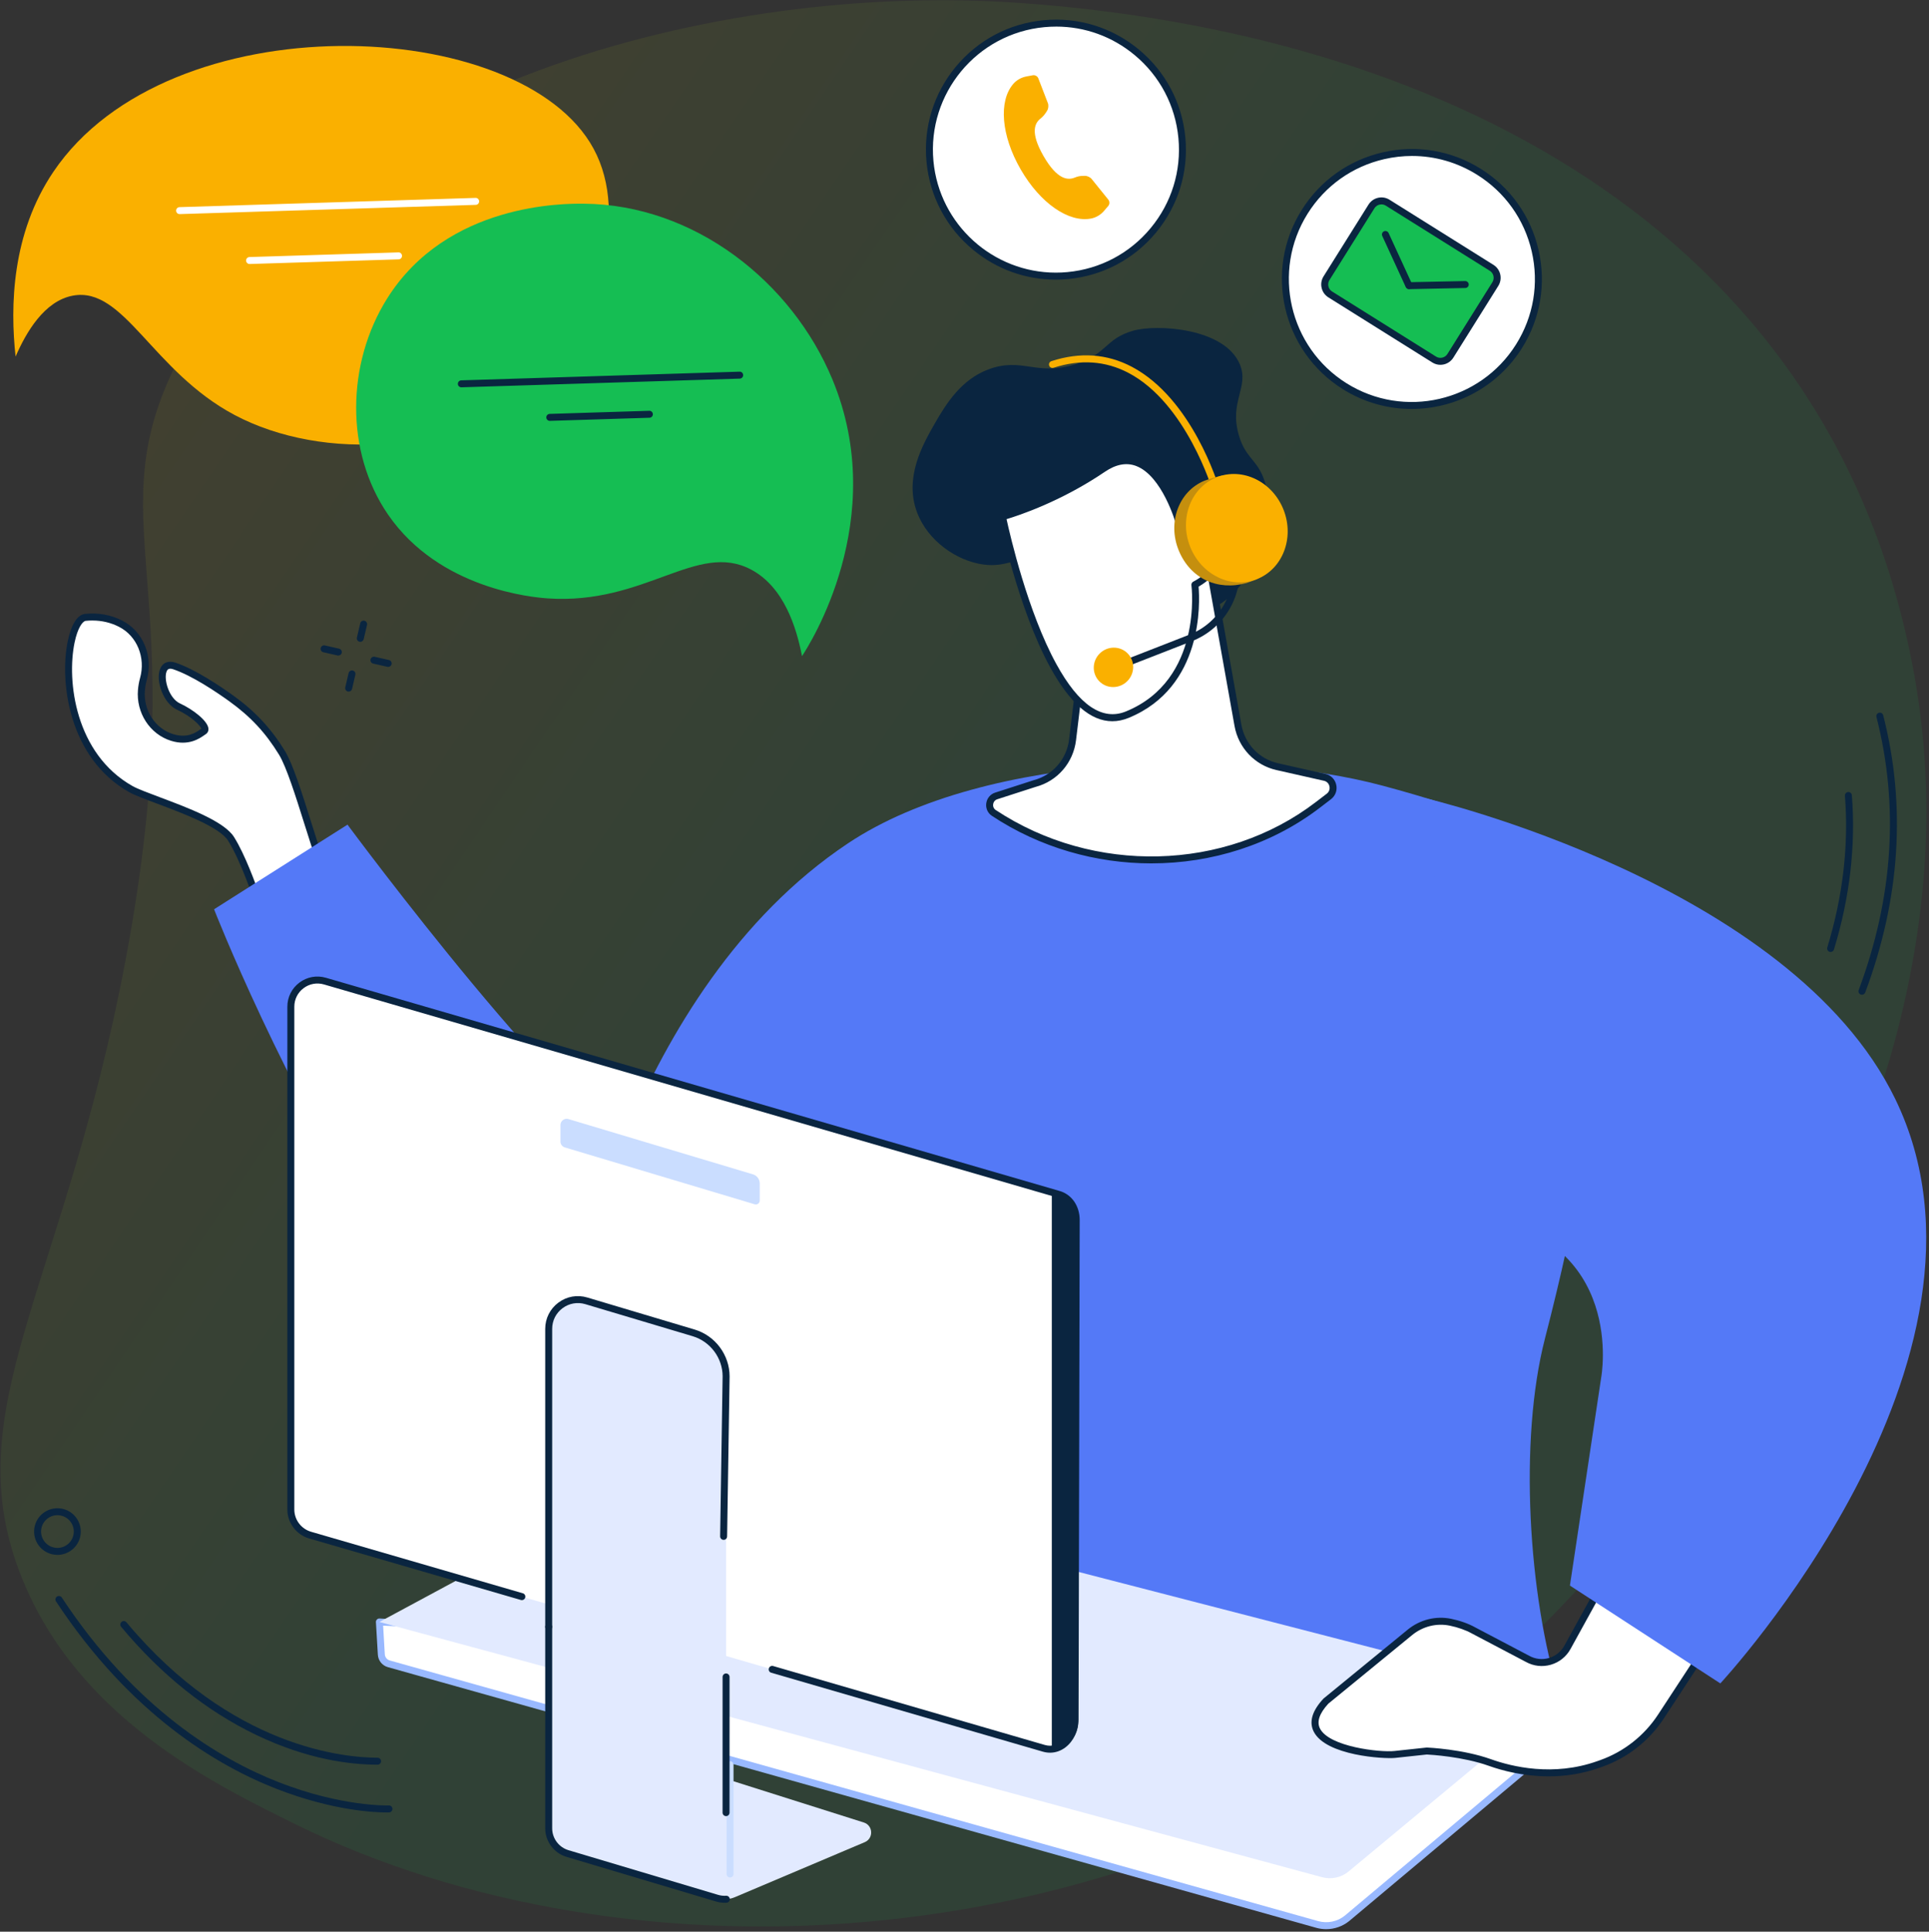 <svg width="700" height="701" viewBox="0 0 700 701" fill="none" xmlns="http://www.w3.org/2000/svg">
<rect x="0" y="0" width="700" height="701" fill="#333333" stroke="none"/>
<g clip-path="url(#clip0_184_230)">
<path d="M8.165 573.173C28.606 623.233 76.49 646.864 107.098 661.966C227.734 721.501 411.12 714.281 543.263 605.261C574.187 579.749 729.083 421.281 693.862 240.605C662.72 80.888 519.658 11.582 369.991 1.064C259.83 -6.675 116.345 31.493 65.465 129.013C33.468 190.335 71.796 209.753 45.52 348.651C22.778 468.871 -16.836 511.947 8.165 573.177V573.173Z" fill="url(#paint0_linear_184_230)" fill-opacity="0.1"/>
<path d="M136.991 640.403C127.168 640.403 111.566 638.529 92.984 629.614C74.952 620.962 58.453 607.757 43.955 590.366C43.508 589.828 43.581 589.034 44.115 588.584C44.653 588.137 45.451 588.21 45.898 588.744C83.897 634.316 125.202 637.873 136.995 637.873C137.003 637.873 137.022 637.873 137.018 637.873C137.716 637.873 138.281 638.437 138.281 639.136C138.281 639.834 137.716 640.403 137.018 640.403H136.987H136.991Z" fill="#0A2540"/>
<path d="M140.235 657.74C136.293 657.74 120.821 657.176 100.239 649.131C78.662 640.696 47.279 622.053 20.32 581.145C19.935 580.561 20.095 579.779 20.679 579.394C21.263 579.008 22.045 579.172 22.431 579.752C49.027 620.103 79.925 638.471 101.159 646.772C124.107 655.744 140.934 655.202 141.094 655.199C141.831 655.164 142.38 655.714 142.407 656.412C142.434 657.111 141.892 657.698 141.193 657.725C141.105 657.725 140.781 657.74 140.235 657.74Z" fill="#0A2540"/>
<path d="M664.303 345.474C664.181 345.474 664.055 345.455 663.933 345.421C663.265 345.218 662.887 344.508 663.093 343.841C668.753 325.304 670.906 306.783 669.49 288.781C669.436 288.087 669.955 287.476 670.65 287.423C671.31 287.369 671.955 287.888 672.008 288.583C673.451 306.898 671.264 325.739 665.509 344.577C665.341 345.123 664.841 345.474 664.299 345.474H664.303Z" fill="#0A2540"/>
<path d="M675.676 360.992C675.527 360.992 675.378 360.965 675.233 360.912C674.581 360.667 674.245 359.939 674.489 359.286C687.007 325.759 689.174 292.423 680.931 260.201C680.759 259.525 681.164 258.835 681.843 258.663C682.522 258.487 683.209 258.896 683.381 259.575C691.754 292.308 689.56 326.152 676.859 360.171C676.668 360.679 676.187 360.996 675.676 360.996V360.992Z" fill="#0A2540"/>
<path d="M20.843 564.266C20.213 564.266 19.576 564.193 18.938 564.048C14.389 562.999 11.542 558.442 12.592 553.896C13.641 549.347 18.202 546.508 22.743 547.554C24.945 548.061 26.819 549.397 28.018 551.317C29.216 553.232 29.598 555.503 29.09 557.705C28.189 561.617 24.694 564.269 20.843 564.269V564.266ZM19.507 561.583C22.698 562.323 25.892 560.323 26.625 557.133C26.98 555.587 26.716 553.996 25.873 552.652C25.033 551.309 23.716 550.37 22.175 550.015C18.984 549.275 15.79 551.275 15.053 554.461C14.317 557.652 16.313 560.846 19.503 561.579L19.507 561.583Z" fill="#0A2540"/>
<path d="M126.525 250.986C126.43 250.986 126.335 250.975 126.235 250.952C125.556 250.792 125.132 250.112 125.293 249.433L126.499 244.273C126.659 243.594 127.334 243.174 128.018 243.331C128.697 243.491 129.121 244.17 128.96 244.849L127.754 250.009C127.617 250.593 127.098 250.986 126.525 250.986Z" fill="#0A2540"/>
<path d="M130.752 232.923C130.657 232.923 130.561 232.911 130.462 232.888C129.783 232.728 129.359 232.049 129.519 231.369L130.725 226.206C130.886 225.526 131.561 225.107 132.244 225.263C132.923 225.423 133.347 226.103 133.187 226.782L131.981 231.942C131.843 232.526 131.324 232.919 130.752 232.919V232.923Z" fill="#0A2540"/>
<path d="M140.872 242.022C140.781 242.022 140.685 242.01 140.59 241.991L135.419 240.816C134.739 240.659 134.312 239.984 134.465 239.3C134.621 238.621 135.289 238.194 135.98 238.346L141.151 239.522C141.83 239.678 142.258 240.354 142.105 241.037C141.971 241.625 141.449 242.022 140.872 242.022Z" fill="#0A2540"/>
<path d="M122.779 237.903C122.687 237.903 122.592 237.892 122.496 237.873L117.329 236.697C116.649 236.541 116.222 235.865 116.375 235.182C116.531 234.503 117.207 234.076 117.89 234.228L123.057 235.404C123.736 235.56 124.164 236.236 124.011 236.919C123.878 237.506 123.355 237.903 122.779 237.903Z" fill="#0A2540"/>
<path d="M5.655 129.399C3.652 111.03 4.247 84.747 19.372 62.348C61.195 0.412 189.068 5.308 215.405 53.971C228.774 78.667 216.282 115.194 196.571 135.696C167.421 166.017 116.69 167.322 85.181 150.625C55.177 134.726 45.048 103.806 26.42 107.294C16.067 109.233 9.483 120.609 5.655 129.395V129.399Z" fill="#FAB000"/>
<path d="M65.176 77.698C64.497 77.698 63.936 77.16 63.913 76.473C63.89 75.775 64.439 75.191 65.138 75.172L172.573 71.817C173.253 71.791 173.856 72.344 173.875 73.042C173.898 73.741 173.348 74.325 172.65 74.344L65.214 77.698C65.214 77.698 65.188 77.698 65.172 77.698H65.176Z" fill="white"/>
<path d="M90.567 95.807C89.887 95.807 89.326 95.265 89.303 94.582C89.281 93.883 89.83 93.299 90.528 93.28L144.584 91.593C145.267 91.548 145.866 92.12 145.885 92.819C145.908 93.517 145.359 94.101 144.66 94.12L90.605 95.807C90.605 95.807 90.578 95.807 90.563 95.807H90.567Z" fill="white"/>
<path d="M291.03 238.111C293.644 234.184 323.038 188.349 302.101 137.774C287.4 102.27 251.954 74.235 211.809 73.922C205.035 73.868 162.322 73.536 140.488 108.33C125.784 131.763 125.1 163.882 140.816 186.742C159.494 213.911 193.631 216.8 198.696 217.151C234.139 219.601 252.904 196.333 272.513 206.671C284.511 212.999 289.049 227.81 291.034 238.111H291.03Z" fill="#15BE53"/>
<path d="M167.416 140.556C166.737 140.556 166.176 140.018 166.153 139.331C166.13 138.632 166.68 138.048 167.378 138.029L268.375 134.877C269.077 134.827 269.658 135.404 269.677 136.102C269.7 136.8 269.15 137.384 268.452 137.403L167.454 140.556C167.454 140.556 167.428 140.556 167.412 140.556H167.416Z" fill="#0A2540"/>
<path d="M199.509 152.73C198.83 152.73 198.269 152.192 198.246 151.505C198.223 150.807 198.772 150.223 199.471 150.204L235.608 149.074C236.288 149.036 236.891 149.601 236.91 150.299C236.933 150.998 236.383 151.581 235.685 151.601L199.547 152.73C199.547 152.73 199.52 152.73 199.505 152.73H199.509Z" fill="#0A2540"/>
<path d="M116.747 313.883C112.656 303.246 106.718 280.348 102.325 273.192C97.933 266.036 92.639 259.728 83.972 253.48C79.526 250.275 70.42 244.088 63.287 241.68C56.154 239.272 58.429 253.484 64.776 256.411C71.122 259.339 75.836 264.25 73.973 265.365C72.68 266.139 68.993 269.647 62.452 267.624C55.124 265.361 50.647 258.037 51.323 250.397C51.441 249.076 51.659 247.737 52.025 246.447C54.254 238.574 51.033 230.029 43.736 226.323C40.286 224.571 36.065 223.529 31.004 224.037C22.982 224.838 18.185 269.879 47.499 286.37C53.567 289.786 79.003 296.743 83.839 304.399C88.674 312.054 93.559 326.942 93.559 326.942L116.74 313.875L116.747 313.883Z" fill="white"/>
<path d="M92.842 328.809L92.361 327.344C92.311 327.195 87.469 312.513 82.77 305.079C79.645 300.129 66.516 295.206 56.934 291.611C52.583 289.977 48.824 288.569 46.881 287.478C24.872 275.093 21.533 247.26 24.597 232.621C25.868 226.553 28.101 223.061 30.883 222.782C35.691 222.301 40.21 223.11 44.313 225.198C51.934 229.071 55.693 238.154 53.247 246.795C52.93 247.917 52.709 249.165 52.587 250.508C51.949 257.694 56.258 264.385 62.826 266.415C67.974 268.006 71.024 265.869 72.665 264.72C72.817 264.614 72.955 264.518 73.077 264.438C72.68 263.312 69.566 260.015 64.246 257.561C59.2 255.233 56.418 246.982 58.101 242.749C59.013 240.456 61.105 239.608 63.692 240.482C70.913 242.921 79.962 249.031 84.713 252.458C92.613 258.152 98.38 264.346 103.402 272.533C106.245 277.166 109.581 287.768 112.806 298.018C114.664 303.93 116.424 309.517 117.927 313.429L118.32 314.448L92.846 328.805L92.842 328.809ZM33.528 225.179C32.737 225.179 31.94 225.221 31.131 225.301C29.94 225.419 28.162 227.926 27.07 233.144C24.154 247.081 27.288 273.555 48.121 285.276C49.896 286.272 53.567 287.653 57.823 289.248C68.295 293.175 81.332 298.064 84.912 303.735C88.934 310.105 92.907 321.134 94.273 325.103L115.179 313.318C113.737 309.422 112.107 304.239 110.39 298.782C107.36 289.145 103.925 278.227 101.246 273.861C96.338 265.865 90.953 260.08 83.232 254.515C78.595 251.172 69.787 245.219 62.883 242.887C61.246 242.333 60.735 242.982 60.452 243.696C59.326 246.524 61.341 253.443 65.307 255.275C70.161 257.515 75.493 261.679 75.645 264.503C75.691 265.331 75.317 266.045 74.626 266.461C74.489 266.545 74.321 266.663 74.119 266.804C72.413 267.999 68.413 270.8 62.082 268.842C54.38 266.461 49.327 258.664 50.068 250.294C50.201 248.795 50.453 247.386 50.812 246.115C52.93 238.635 49.717 230.789 43.168 227.461C40.187 225.946 36.955 225.186 33.531 225.186L33.528 225.179Z" fill="#0A2540"/>
<path d="M77.68 329.972L126.102 299.266C126.102 299.266 209.994 412.762 237.53 420.799C265.069 428.836 311.686 432.37 311.686 432.37C311.686 432.37 340.92 505.115 278.201 537.023C178.238 587.892 77.68 329.972 77.68 329.972Z" fill="#5479F7"/>
<path d="M314.11 581.878L565.958 615.546C554.577 579.168 551.112 522.67 560.641 485.739C583.807 395.985 592.226 317.447 543.742 298.586C531.32 293.755 517.321 289.305 501.613 285.095C451.496 271.669 358.265 272.329 307.69 306.063C227.386 359.626 207.144 475.85 207.144 475.85L310.923 493.982L314.11 581.874V581.878Z" fill="#5479F7"/>
<path d="M137.683 588.609L138.381 600.421C138.476 602.009 139.568 603.363 141.098 603.795L478.006 698.384C481.723 699.43 485.719 698.621 488.738 696.213L560.547 635.994L535.405 609.058L137.679 588.605L137.683 588.609Z" fill="white"/>
<path d="M481.234 700.093C480.039 700.093 478.837 699.933 477.662 699.601L140.754 605.008C138.705 604.432 137.243 602.615 137.117 600.493L136.419 588.681C136.396 588.323 136.529 587.971 136.785 587.716C137.037 587.46 137.376 587.326 137.747 587.346L535.473 607.798C535.801 607.813 536.11 607.958 536.331 608.198L561.474 635.134C561.71 635.386 561.832 635.73 561.81 636.073C561.787 636.421 561.626 636.741 561.359 636.966L489.55 697.185C487.157 699.093 484.215 700.093 481.234 700.093ZM139.029 589.944L139.643 600.344C139.704 601.394 140.43 602.291 141.441 602.577L478.349 697.17C481.665 698.101 485.256 697.376 487.951 695.227L558.715 635.886L534.831 610.297L139.025 589.944H139.029Z" fill="#99B9FF"/>
<path d="M137.682 588.61L479.776 681.241C483.131 682.15 486.714 681.367 489.389 679.15L565.958 615.546L242.732 532.047L137.682 588.61Z" fill="#E2EAFF"/>
<path d="M600.126 540.931L568.813 597.787C565.954 602.978 559.474 604.859 554.322 601.993L534.606 591.62C532.374 590.38 529.401 589.323 526.325 588.697C521.131 587.639 515.734 589.021 511.62 592.391L481.161 617.323C465.858 633.822 499.442 637.405 506.166 636.68L517.719 635.44C517.719 635.44 530.458 635.97 540.655 639.615C550.857 643.26 565.26 645.561 580.014 640.321L581.17 639.913C589.994 636.779 597.562 630.818 602.721 622.941L640.29 565.562L600.126 540.927V540.931Z" fill="white"/>
<path d="M561.955 644.637C552.819 644.637 545.052 642.531 540.229 640.81C530.779 637.432 518.914 636.768 517.754 636.711L506.297 637.94C502.305 638.359 481.128 637.176 476.716 628.383C474.961 624.88 476.14 620.873 480.227 616.465C480.265 616.423 480.307 616.385 480.353 616.346L510.812 591.414C515.265 587.769 521.005 586.327 526.57 587.46C529.772 588.113 532.84 589.197 535.214 590.517L554.903 600.875C557.116 602.104 559.643 602.394 562.047 601.703C564.47 601.005 566.478 599.398 567.699 597.177L599.013 540.32C599.18 540.019 599.463 539.797 599.795 539.709C600.131 539.622 600.486 539.675 600.78 539.854L640.943 564.489C641.233 564.669 641.443 564.959 641.516 565.291C641.592 565.623 641.527 565.974 641.34 566.26L603.772 623.64C598.493 631.696 590.616 637.901 581.587 641.107L580.431 641.519C573.988 643.805 567.699 644.641 561.948 644.641L561.955 644.637ZM517.719 634.177C517.719 634.177 517.754 634.177 517.773 634.177C518.3 634.2 530.821 634.757 541.083 638.428C548.625 641.123 563.654 644.794 579.595 639.134L580.751 638.722C589.262 635.699 596.692 629.849 601.665 622.25L638.52 565.962L600.596 542.701L569.924 598.398C568.375 601.214 565.829 603.249 562.757 604.134C559.704 605.012 556.49 604.645 553.712 603.1L534.023 592.742C531.874 591.548 528.989 590.532 526.077 589.941C521.265 588.96 516.288 590.212 512.426 593.376L482.032 618.255C478.781 621.781 477.758 624.807 478.983 627.258C482.33 633.929 500.782 636.001 506.034 635.432L517.586 634.192C517.632 634.188 517.674 634.184 517.719 634.184V634.177Z" fill="#0A2540"/>
<path d="M535.897 441.271C590.284 449.763 581.064 499.761 581.064 499.761L569.695 575.402L624.277 610.906C624.277 610.906 733.643 493.281 687.732 398.772C649.709 320.497 517.162 289.646 517.162 289.646L535.893 441.271H535.897Z" fill="#5479F7"/>
<path d="M374.917 204.263C368.887 201.496 365.761 206.103 356.774 204.855C347.225 203.531 336.719 196.382 332.78 185.933C328.021 173.312 334.883 161.287 339.207 153.7C343.508 146.155 348.985 137.755 358.484 134.129C370.872 129.401 376.05 136.66 390.228 132.206C401.758 128.58 400.914 122.966 411.18 120.02C419.737 117.562 444.391 118.967 449.909 132.206C453.409 140.61 445.86 145.724 449.623 158.173C451.882 165.645 455.435 166.565 458.027 172.335C464.457 186.654 456.397 211.804 441.055 220.231C420.237 231.665 385.324 209.038 374.921 204.267L374.917 204.263Z" fill="#0A2540"/>
<path d="M394.064 228.284L389.221 268.451C388.298 276.099 382.844 282.404 375.463 284.347L361.51 288.846C358.793 289.724 358.247 293.422 360.633 295.002C395.889 318.335 444.532 317.923 478.285 292.056L482.235 289.029C484.856 287.018 483.952 282.828 480.738 282.103L463.477 278.206C456.18 276.557 450.57 270.653 449.242 263.215L438.682 204.042L394.068 228.284H394.064Z" fill="white"/>
<path d="M417.821 313.324C397.674 313.324 377.364 307.596 359.93 296.059C358.427 295.063 357.648 293.323 357.896 291.514C358.148 289.686 359.381 288.201 361.117 287.644L375.07 283.144C382.062 281.301 387.095 275.481 387.962 268.302L392.805 228.135C392.854 227.726 393.099 227.372 393.457 227.173L438.071 202.931C438.426 202.737 438.857 202.725 439.224 202.905C439.59 203.08 439.849 203.42 439.918 203.821L450.474 262.994C451.715 269.947 456.924 275.435 463.744 276.973L481.009 280.87C482.975 281.313 484.463 282.82 484.898 284.801C485.337 286.793 484.604 288.8 482.994 290.033L479.044 293.059C461.466 306.535 439.739 313.321 417.817 313.321L417.821 313.324ZM395.24 229.085L390.473 268.604C389.484 276.821 383.714 283.48 375.78 285.572L361.892 290.052C361.075 290.315 360.518 290.991 360.4 291.861C360.281 292.708 360.629 293.491 361.323 293.952C396.839 317.458 444.612 316.267 477.506 291.06L481.456 288.033C482.292 287.392 482.658 286.388 482.429 285.35C482.204 284.324 481.463 283.572 480.452 283.347L463.187 279.45C455.371 277.687 449.406 271.405 447.986 263.448L437.735 206L395.236 229.093L395.24 229.085Z" fill="#0A2540"/>
<path d="M433.601 212.2C433.601 212.2 449.321 204.483 443.795 189.763C438.742 176.306 427.915 189.691 427.915 189.691C427.915 189.691 419 157.411 400.261 170.143C381.526 182.874 363.776 187.5 363.776 187.5C363.776 187.5 370.375 219.985 382.225 241.597C389.373 254.634 398.429 263.713 409.1 259.336C438.318 247.345 433.601 212.2 433.601 212.2Z" fill="white"/>
<path d="M403.639 261.738C395.792 261.738 388.24 255.2 381.118 242.209C369.31 220.677 362.605 188.081 362.54 187.753C362.407 187.096 362.811 186.448 363.46 186.276C363.635 186.23 381.233 181.547 399.552 169.098C404.223 165.923 408.76 165.11 413.039 166.682C421.778 169.896 426.762 182.211 428.468 187.23C430.575 185.15 434.529 181.948 438.456 182.585C441.276 183.043 443.474 185.31 444.978 189.321C450.092 202.938 438.181 211.01 434.945 212.903C435.422 218.49 436.758 249.357 409.585 260.509C407.585 261.329 405.604 261.738 403.643 261.738H403.639ZM365.257 188.39C366.551 194.325 372.951 222.058 383.332 240.992C391.514 255.918 400.021 261.699 408.619 258.165C436.613 246.678 432.392 212.708 432.346 212.365C432.273 211.827 432.552 211.304 433.04 211.063C433.64 210.766 447.657 203.66 442.608 190.207C441.444 187.104 439.91 185.379 438.048 185.078C434.582 184.524 430.266 188.791 428.896 190.485C428.598 190.856 428.117 191.023 427.656 190.928C427.194 190.833 426.82 190.485 426.694 190.027C426.644 189.852 421.763 172.579 412.161 169.056C408.692 167.785 404.929 168.503 400.971 171.193C385 182.047 369.543 187.115 365.257 188.394V188.39Z" fill="#0A2540"/>
<path d="M407.283 242.526L406.363 240.171L431.593 230.329C442.875 225.928 449.267 214.128 446.79 202.274L444.287 190.295L446.764 189.779L449.267 201.759C451.996 214.826 444.951 227.833 432.513 232.687L407.283 242.53V242.526Z" fill="#0A2540"/>
<path d="M441.238 178.907C440.692 178.907 440.188 178.552 440.024 177.999C439.932 177.686 430.502 146.391 409.535 135.343C401.185 130.943 392.025 130.313 382.316 133.469C381.648 133.687 380.939 133.32 380.721 132.656C380.503 131.992 380.87 131.279 381.534 131.061C391.922 127.683 401.738 128.374 410.722 133.107C432.639 144.659 442.062 175.957 442.451 177.281C442.65 177.953 442.264 178.655 441.596 178.85C441.478 178.884 441.356 178.903 441.238 178.903V178.907Z" fill="#FAB000"/>
<path d="M398.933 247.26C396.181 244.477 396.242 239.951 399.074 237.146C401.906 234.345 406.436 234.326 409.188 237.108C411.939 239.89 411.878 244.416 409.046 247.221C406.215 250.023 401.685 250.042 398.933 247.26Z" fill="#FAB000"/>
<path d="M427.758 199.791C423.575 189.639 427.731 178.301 437.039 174.469C438.058 174.049 441.951 172.885 443 172.675C451.515 170.97 457.743 176.87 461.468 185.907C465.483 195.654 464.197 206.13 455.656 210.37C455.301 210.546 452.686 211.484 452.301 211.591C441.745 214.492 431.941 209.943 427.758 199.791Z" fill="#C58F0E"/>
<path d="M456.036 210.206C465.417 206.555 469.792 195.3 465.81 185.069C461.827 174.837 450.993 169.504 441.612 173.155C432.232 176.807 427.856 188.062 431.839 198.293C435.821 208.524 446.655 213.858 456.036 210.206Z" fill="#FAB000"/>
<path d="M378.767 634.458L112.513 557.084C108.379 555.882 105.536 552.096 105.536 547.791V365.333C105.536 358.887 111.723 354.243 117.913 356.04L384.168 433.414C388.301 434.616 390.533 438.459 390.533 442.764L390.125 624.012C390.125 630.458 384.958 636.252 378.767 634.454V634.458Z" fill="white"/>
<path d="M384.169 433.422L381.685 432.7V634.778C386.76 634.672 391.145 630.596 391.145 625.173V442.714C391.145 438.41 388.302 434.624 384.169 433.422Z" fill="#0A2540"/>
<path d="M263.494 645.574V499.501C263.494 492.212 258.708 485.789 251.724 483.702L212.766 472.069C205.958 470.035 199.115 475.138 199.115 482.24V663.504C199.115 667.713 201.882 671.426 205.916 672.632L260.216 688.844C262.338 689.478 264.616 689.352 266.654 688.49L313.806 668.522C317.065 667.144 316.843 662.454 313.47 661.385L263.498 645.57L263.494 645.574Z" fill="#E2EAFF"/>
<path d="M273.866 437.036L204.957 416.393C204.022 416.114 203.381 415.252 203.381 414.278V408.264C203.381 406.756 204.831 405.676 206.274 406.107L273.244 426.17C274.698 426.605 275.694 427.945 275.694 429.464V435.673C275.694 436.627 274.774 437.31 273.862 437.036H273.866Z" fill="#CADDFF"/>
<path d="M264.921 681.327C264.223 681.327 263.658 680.762 263.658 680.064V640.396C263.658 639.698 264.223 639.133 264.921 639.133C265.62 639.133 266.185 639.698 266.185 640.396V680.064C266.185 680.762 265.62 681.327 264.921 681.327Z" fill="#CADDFF"/>
<path d="M262.933 690.509C261.888 690.509 260.854 690.357 259.85 690.059L205.55 673.847C201.016 672.492 197.849 668.241 197.849 663.508V590.378C197.849 589.68 198.413 589.115 199.112 589.115C199.81 589.115 200.375 589.68 200.375 590.378V663.508C200.375 667.134 202.799 670.385 206.271 671.424L260.571 687.636C261.518 687.918 262.498 688.029 263.487 687.964C264.166 687.926 264.784 688.445 264.834 689.143C264.88 689.838 264.353 690.441 263.655 690.49C263.414 690.505 263.174 690.513 262.93 690.513L262.933 690.509Z" fill="#0A2540"/>
<path d="M199.112 591.641C198.413 591.641 197.849 591.076 197.849 590.378V482.244C197.849 478.454 199.593 474.981 202.631 472.718C205.668 470.455 209.496 469.776 213.126 470.86L252.083 482.492C259.545 484.721 264.758 491.716 264.758 499.502L263.853 557.564C263.842 558.263 263.311 558.824 262.567 558.808C261.869 558.797 261.312 558.221 261.323 557.522L262.227 499.479C262.227 492.819 257.758 486.82 251.358 484.911L212.401 473.279C209.542 472.428 206.531 472.959 204.138 474.741C201.745 476.523 200.375 479.256 200.375 482.24V590.374C200.375 591.072 199.81 591.637 199.112 591.637V591.641Z" fill="#0A2540"/>
<path d="M263.471 659.073C262.773 659.073 262.208 658.508 262.208 657.81L262.216 608.559C262.216 607.861 262.78 607.296 263.479 607.296C264.177 607.296 264.742 607.861 264.742 608.559L264.734 657.81C264.734 658.508 264.17 659.073 263.471 659.073Z" fill="#0A2540"/>
<path d="M381.043 636.053C380.172 636.053 379.291 635.927 378.413 635.671L279.858 607.029C279.187 606.834 278.801 606.132 278.996 605.46C279.191 604.789 279.889 604.403 280.564 604.598L379.119 633.24C381.775 634.011 383.817 633.064 385.061 632.129C387.404 630.37 388.862 627.26 388.862 624.012L389.271 442.76C389.271 438.722 387.183 435.604 383.817 434.627L117.562 357.253C114.998 356.505 112.299 357.001 110.166 358.604C108.029 360.207 106.804 362.661 106.804 365.332V547.791C106.804 551.508 109.296 554.832 112.868 555.866L189.723 578.2C190.394 578.394 190.78 579.097 190.585 579.768C190.391 580.44 189.692 580.825 189.017 580.631L112.162 558.297C107.517 556.946 104.277 552.626 104.277 547.791V365.332C104.277 361.86 105.869 358.669 108.647 356.585C111.425 354.498 114.929 353.86 118.268 354.83L384.523 432.203C388.942 433.49 391.801 437.634 391.801 442.767L391.393 624.019C391.393 628.042 389.549 631.927 386.584 634.156C384.916 635.408 383.008 636.053 381.046 636.053H381.043Z" fill="#0A2540"/>
<path d="M544.793 133.712C562.72 115.785 562.72 86.721 544.793 68.794C526.867 50.868 497.802 50.868 479.876 68.794C461.949 86.721 461.949 115.785 479.876 133.712C497.802 151.638 526.867 151.638 544.793 133.712Z" fill="white"/>
<path d="M512.258 148.414C503.706 148.414 495.058 146.097 487.291 141.231C465.248 127.423 458.55 98.255 472.358 76.215C479.048 65.537 489.493 58.102 501.774 55.282C514.059 52.462 526.699 54.595 537.374 61.281C548.052 67.972 555.486 78.417 558.307 90.698C561.127 102.979 558.998 115.623 552.307 126.298C543.366 140.571 527.974 148.414 512.258 148.414ZM512.418 56.599C509.064 56.599 505.69 56.977 502.339 57.747C490.718 60.415 480.83 67.453 474.503 77.555C461.435 98.415 467.774 126.015 488.631 139.086C509.491 152.158 537.095 145.815 550.163 124.958C556.494 114.852 558.509 102.888 555.841 91.267C553.174 79.646 546.136 69.758 536.034 63.43C528.84 58.923 520.704 56.602 512.418 56.602V56.599Z" fill="#0A2540"/>
<path d="M543.245 98.466L501.565 72.35C500.661 71.784 499.47 72.058 498.903 72.962L480.101 102.97C479.535 103.874 479.808 105.066 480.712 105.632L522.392 131.747C523.296 132.313 524.488 132.04 525.054 131.136L543.856 101.128C544.422 100.224 544.149 99.032 543.245 98.466Z" fill="#15BE53"/>
<path d="M522.694 132.395C521.667 132.395 520.659 132.108 519.766 131.547L482.045 107.916C480.793 107.13 479.919 105.905 479.591 104.466C479.259 103.027 479.511 101.543 480.293 100.291L496.612 74.24C497.398 72.989 498.623 72.115 500.062 71.786C501.501 71.454 502.986 71.706 504.237 72.489L541.955 96.12C544.542 97.738 545.325 101.161 543.707 103.745L527.388 129.796C526.601 131.047 525.376 131.921 523.938 132.25C523.522 132.345 523.106 132.391 522.69 132.391L522.694 132.395ZM501.306 74.175C501.081 74.175 500.856 74.202 500.627 74.252C499.845 74.431 499.181 74.904 498.753 75.584L482.434 101.634C482.007 102.314 481.873 103.119 482.053 103.901C482.232 104.684 482.705 105.348 483.385 105.775L521.106 129.406C521.785 129.834 522.59 129.967 523.373 129.788C524.155 129.609 524.819 129.135 525.247 128.456L541.566 102.405C542.443 101.001 542.02 99.142 540.615 98.265L502.894 74.633C502.409 74.328 501.864 74.175 501.303 74.175H501.306Z" fill="#0A2540"/>
<path d="M511.251 104.869C510.77 104.869 510.316 104.594 510.102 104.133L501.595 85.623C501.305 84.99 501.584 84.238 502.217 83.944C502.851 83.654 503.603 83.932 503.897 84.566L512.403 103.075C512.693 103.709 512.415 104.461 511.781 104.755C511.609 104.831 511.43 104.869 511.255 104.869H511.251Z" fill="#0A2540"/>
<path d="M511.349 104.936C510.662 104.936 510.102 104.386 510.086 103.699C510.071 103.001 510.624 102.424 511.323 102.409L531.687 101.989C532.355 102.001 532.962 102.531 532.977 103.226C532.992 103.924 532.439 104.5 531.74 104.516L511.376 104.936H511.349Z" fill="#0A2540"/>
<path d="M415.638 86.762C433.566 68.834 433.566 39.767 415.638 21.839C397.71 3.911 368.643 3.911 350.715 21.839C332.787 39.767 332.787 68.834 350.715 86.762C368.643 104.69 397.71 104.69 415.638 86.762Z" fill="white"/>
<path d="M383.093 101.475C372.14 101.475 361.626 97.701 353.085 90.625C343.383 82.588 337.392 71.25 336.212 58.705C335.037 46.161 338.815 33.91 346.852 24.205C354.89 14.504 366.228 8.512 378.773 7.336C391.317 6.161 403.568 9.939 413.273 17.977C422.974 26.014 428.966 37.352 430.142 49.897C431.317 62.441 427.539 74.692 419.501 84.397C411.464 94.098 400.126 100.09 387.581 101.269C386.081 101.411 384.581 101.479 383.093 101.479V101.475ZM383.257 9.653C381.845 9.653 380.429 9.718 379.009 9.851C354.501 12.149 336.434 33.959 338.731 58.468C340.899 81.565 360.393 98.941 383.146 98.941C384.536 98.941 385.936 98.876 387.348 98.743C399.221 97.629 409.949 91.957 417.555 82.775C425.161 73.593 428.737 61.999 427.627 50.126C426.512 38.253 420.845 27.525 411.662 19.919C403.579 13.221 393.626 9.649 383.265 9.649L383.257 9.653Z" fill="#0A2540"/>
<path d="M402.205 72.471L396.121 64.933C395.614 64.308 394.545 63.807 393.74 63.819L392.717 63.838C391.794 63.857 390.893 64.082 390.042 64.433C387.641 65.418 383.768 65.452 378.7 56.671C373.662 47.943 375.574 44.592 377.616 42.997C378.505 42.302 379.222 41.417 379.806 40.451L380.035 40.073C380.451 39.383 380.551 38.203 380.264 37.452L376.78 28.414C376.49 27.662 375.605 27.166 374.811 27.311L372.563 27.724C370.674 28.071 368.922 29.013 367.674 30.475C362.358 36.681 363.251 49.118 370.384 61.472C377.532 73.856 387.89 80.852 395.927 79.31C397.782 78.955 399.442 77.936 400.663 76.501L402.178 74.719C402.701 74.108 402.712 73.093 402.205 72.467V72.471Z" fill="#FAB000"/>
</g>
<defs>
<linearGradient id="paint0_linear_184_230" x1="351.924" y1="350.109" x2="-51.641" y2="76.475" gradientUnits="userSpaceOnUse">
<stop stop-color="#15BE53"/>
<stop offset="1" stop-color="#FAB000"/>
</linearGradient>
<clipPath id="clip0_184_230">
<rect width="698.863" height="700" fill="white" transform="translate(0.174 0.095)"/>
</clipPath>
</defs>
</svg>
